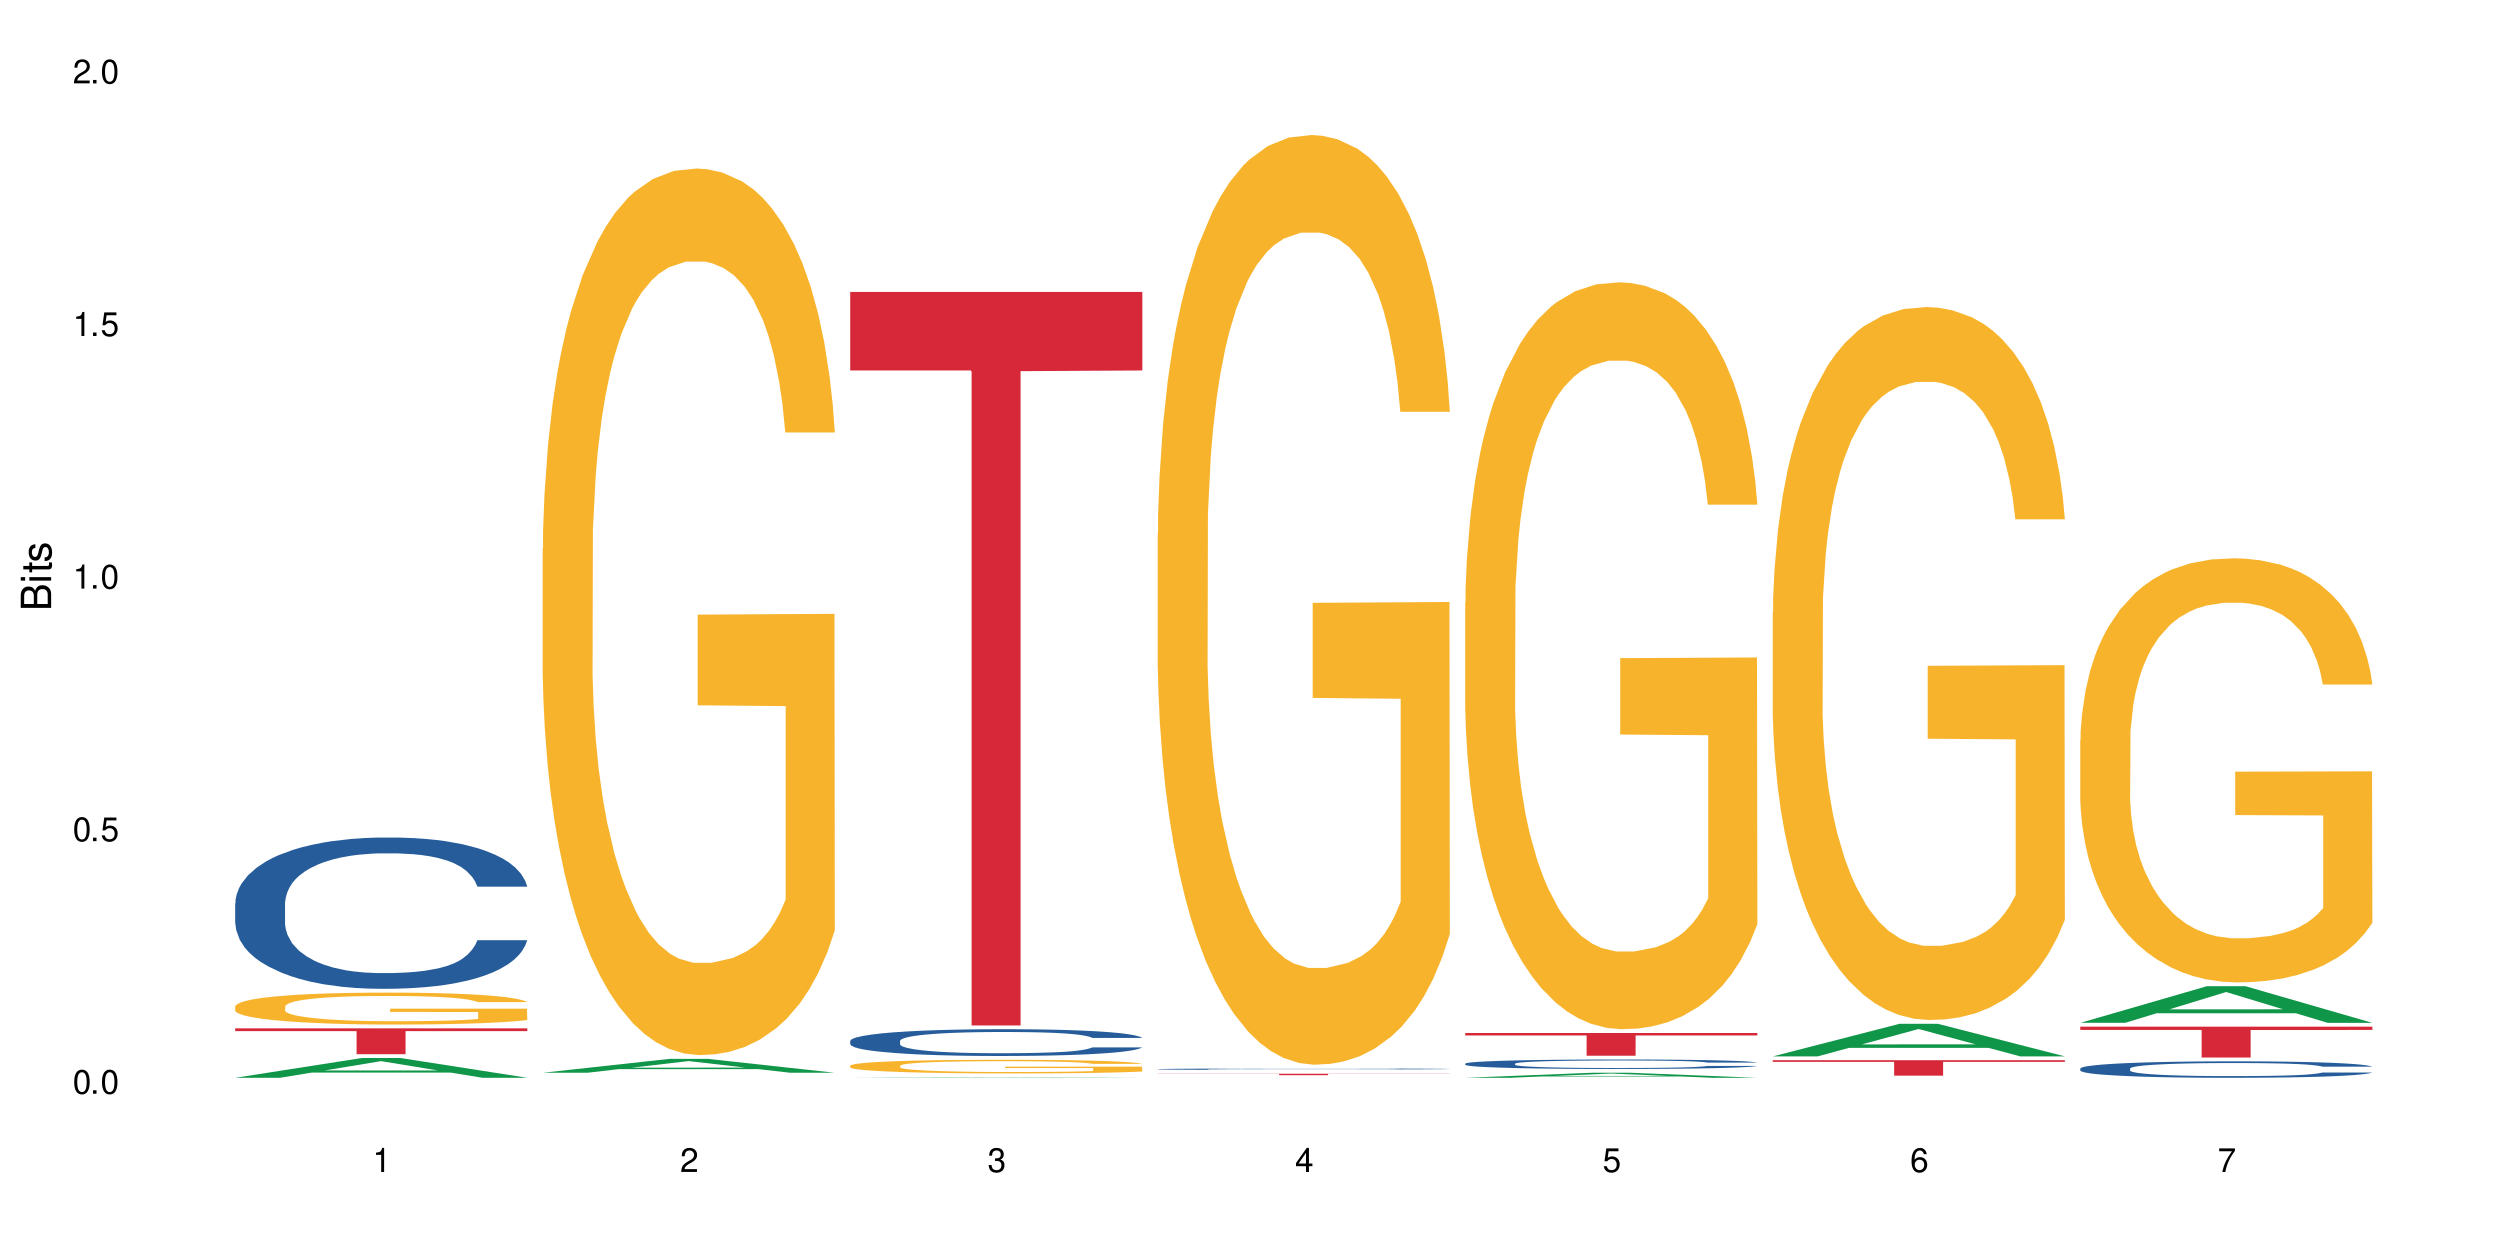 <?xml version="1.0" encoding="UTF-8"?>
<svg xmlns="http://www.w3.org/2000/svg" xmlns:xlink="http://www.w3.org/1999/xlink" width="720" height="360" viewBox="0 0 720 360">
<defs>
<g>
<g id="glyph-0-0">
</g>
<g id="glyph-0-1">
<path d="M 2.641 -6.938 C 2 -6.938 1.422 -6.656 1.078 -6.172 C 0.641 -5.562 0.406 -4.641 0.406 -3.359 C 0.406 -1.016 1.188 0.219 2.641 0.219 C 4.078 0.219 4.859 -1.016 4.859 -3.297 C 4.859 -4.641 4.656 -5.547 4.203 -6.172 C 3.844 -6.656 3.281 -6.938 2.641 -6.938 Z M 2.641 -6.188 C 3.547 -6.188 4 -5.25 4 -3.375 C 4 -1.406 3.562 -0.484 2.625 -0.484 C 1.734 -0.484 1.281 -1.438 1.281 -3.344 C 1.281 -5.25 1.734 -6.188 2.641 -6.188 Z M 2.641 -6.188 "/>
</g>
<g id="glyph-0-2">
<path d="M 1.828 -1 L 0.828 -1 L 0.828 0 L 1.828 0 Z M 1.828 -1 "/>
</g>
<g id="glyph-0-3">
<path d="M 4.562 -6.797 L 1.062 -6.797 L 0.547 -3.094 L 1.328 -3.094 C 1.719 -3.562 2.047 -3.734 2.578 -3.734 C 3.484 -3.734 4.062 -3.109 4.062 -2.094 C 4.062 -1.125 3.484 -0.531 2.578 -0.531 C 1.828 -0.531 1.375 -0.906 1.188 -1.672 L 0.328 -1.672 C 0.453 -1.109 0.547 -0.844 0.75 -0.594 C 1.125 -0.078 1.828 0.219 2.594 0.219 C 3.969 0.219 4.922 -0.781 4.922 -2.219 C 4.922 -3.562 4.031 -4.484 2.719 -4.484 C 2.25 -4.484 1.859 -4.359 1.469 -4.062 L 1.734 -5.969 L 4.562 -5.969 Z M 4.562 -6.797 "/>
</g>
<g id="glyph-0-4">
<path d="M 2.484 -4.938 L 2.484 0 L 3.328 0 L 3.328 -6.938 L 2.766 -6.938 C 2.469 -5.875 2.281 -5.734 0.984 -5.562 L 0.984 -4.938 Z M 2.484 -4.938 "/>
</g>
<g id="glyph-0-5">
<path d="M 4.859 -0.828 L 1.281 -0.828 C 1.359 -1.406 1.672 -1.781 2.5 -2.281 L 3.469 -2.828 C 4.406 -3.344 4.906 -4.062 4.906 -4.906 C 4.906 -5.484 4.672 -6.031 4.266 -6.406 C 3.859 -6.766 3.375 -6.938 2.719 -6.938 C 1.859 -6.938 1.219 -6.625 0.844 -6.031 C 0.609 -5.672 0.5 -5.234 0.484 -4.531 L 1.328 -4.531 C 1.359 -5.016 1.406 -5.281 1.531 -5.516 C 1.75 -5.938 2.188 -6.203 2.703 -6.203 C 3.469 -6.203 4.031 -5.641 4.031 -4.891 C 4.031 -4.344 3.719 -3.859 3.125 -3.516 L 2.234 -3 C 0.812 -2.172 0.406 -1.531 0.328 -0.016 L 4.859 -0.016 Z M 4.859 -0.828 "/>
</g>
<g id="glyph-0-6">
<path d="M 2.125 -3.188 L 2.578 -3.188 C 3.5 -3.188 3.984 -2.766 3.984 -1.922 C 3.984 -1.062 3.469 -0.531 2.594 -0.531 C 1.656 -0.531 1.203 -1 1.156 -2.016 L 0.312 -2.016 C 0.344 -1.453 0.438 -1.094 0.609 -0.781 C 0.953 -0.109 1.625 0.219 2.547 0.219 C 3.953 0.219 4.859 -0.625 4.859 -1.938 C 4.859 -2.828 4.516 -3.297 3.703 -3.594 C 4.344 -3.844 4.656 -4.328 4.656 -5.031 C 4.656 -6.219 3.875 -6.938 2.578 -6.938 C 1.203 -6.938 0.484 -6.172 0.453 -4.703 L 1.297 -4.703 C 1.312 -5.125 1.344 -5.359 1.453 -5.578 C 1.641 -5.969 2.062 -6.203 2.594 -6.203 C 3.344 -6.203 3.797 -5.75 3.797 -5 C 3.797 -4.516 3.609 -4.219 3.25 -4.047 C 3.016 -3.953 2.703 -3.922 2.125 -3.906 Z M 2.125 -3.188 "/>
</g>
<g id="glyph-0-7">
<path d="M 3.141 -1.672 L 3.141 0 L 3.984 0 L 3.984 -1.672 L 4.984 -1.672 L 4.984 -2.438 L 3.984 -2.438 L 3.984 -6.938 L 3.359 -6.938 L 0.266 -2.578 L 0.266 -1.672 Z M 3.141 -2.438 L 1 -2.438 L 3.141 -5.5 Z M 3.141 -2.438 "/>
</g>
<g id="glyph-0-8">
<path d="M 4.781 -5.125 C 4.609 -6.266 3.891 -6.938 2.844 -6.938 C 2.094 -6.938 1.422 -6.578 1.031 -5.953 C 0.594 -5.266 0.406 -4.422 0.406 -3.172 C 0.406 -2 0.578 -1.25 0.984 -0.641 C 1.359 -0.078 1.953 0.219 2.703 0.219 C 3.984 0.219 4.922 -0.75 4.922 -2.094 C 4.922 -3.375 4.062 -4.281 2.844 -4.281 C 2.172 -4.281 1.641 -4.031 1.281 -3.516 C 1.281 -5.234 1.828 -6.188 2.797 -6.188 C 3.391 -6.188 3.797 -5.797 3.938 -5.125 Z M 2.734 -3.531 C 3.547 -3.531 4.062 -2.953 4.062 -2.031 C 4.062 -1.156 3.484 -0.531 2.703 -0.531 C 1.922 -0.531 1.328 -1.188 1.328 -2.078 C 1.328 -2.938 1.906 -3.531 2.734 -3.531 Z M 2.734 -3.531 "/>
</g>
<g id="glyph-0-9">
<path d="M 4.984 -6.797 L 0.438 -6.797 L 0.438 -5.969 L 4.109 -5.969 C 2.5 -3.656 1.828 -2.234 1.328 0 L 2.219 0 C 2.594 -2.172 3.453 -4.047 4.984 -6.094 Z M 4.984 -6.797 "/>
</g>
<g id="glyph-1-0">
</g>
<g id="glyph-1-1">
<path d="M 0 -0.953 L 0 -4.891 C 0 -5.719 -0.234 -6.344 -0.734 -6.797 C -1.188 -7.234 -1.812 -7.469 -2.5 -7.469 C -3.547 -7.469 -4.188 -7 -4.625 -5.875 C -4.984 -6.688 -5.625 -7.094 -6.531 -7.094 C -7.172 -7.094 -7.734 -6.859 -8.141 -6.391 C -8.562 -5.922 -8.75 -5.344 -8.75 -4.5 L -8.75 -0.953 Z M -4.984 -2.062 L -7.766 -2.062 L -7.766 -4.219 C -7.766 -4.844 -7.688 -5.203 -7.453 -5.5 C -7.219 -5.812 -6.859 -5.969 -6.375 -5.969 C -5.891 -5.969 -5.531 -5.812 -5.297 -5.5 C -5.062 -5.203 -4.984 -4.844 -4.984 -4.219 Z M -0.984 -2.062 L -4 -2.062 L -4 -4.781 C -4 -5.766 -3.438 -6.359 -2.484 -6.359 C -1.547 -6.359 -0.984 -5.766 -0.984 -4.781 Z M -0.984 -2.062 "/>
</g>
<g id="glyph-1-2">
<path d="M -6.281 -1.797 L -6.281 -0.797 L 0 -0.797 L 0 -1.797 Z M -8.75 -1.797 L -8.75 -0.797 L -7.484 -0.797 L -7.484 -1.797 Z M -8.75 -1.797 "/>
</g>
<g id="glyph-1-3">
<path d="M -6.281 -3.047 L -6.281 -2.016 L -8.016 -2.016 L -8.016 -1.016 L -6.281 -1.016 L -6.281 -0.172 L -5.469 -0.172 L -5.469 -1.016 L -0.719 -1.016 C -0.078 -1.016 0.281 -1.453 0.281 -2.234 C 0.281 -2.5 0.25 -2.719 0.188 -3.047 L -0.641 -3.047 C -0.609 -2.906 -0.594 -2.766 -0.594 -2.562 C -0.594 -2.141 -0.719 -2.016 -1.156 -2.016 L -5.469 -2.016 L -5.469 -3.047 Z M -6.281 -3.047 "/>
</g>
<g id="glyph-1-4">
<path d="M -4.531 -5.25 C -5.766 -5.25 -6.469 -4.422 -6.469 -2.969 C -6.469 -1.516 -5.719 -0.562 -4.547 -0.562 C -3.562 -0.562 -3.094 -1.062 -2.734 -2.562 L -2.516 -3.484 C -2.344 -4.188 -2.094 -4.469 -1.641 -4.469 C -1.047 -4.469 -0.641 -3.875 -0.641 -3 C -0.641 -2.453 -0.797 -2 -1.062 -1.75 C -1.25 -1.594 -1.422 -1.531 -1.875 -1.469 L -1.875 -0.406 C -0.422 -0.453 0.281 -1.266 0.281 -2.922 C 0.281 -4.5 -0.5 -5.516 -1.719 -5.516 C -2.656 -5.516 -3.172 -4.984 -3.469 -3.734 L -3.703 -2.766 C -3.891 -1.953 -4.156 -1.609 -4.594 -1.609 C -5.188 -1.609 -5.547 -2.125 -5.547 -2.938 C -5.547 -3.75 -5.203 -4.172 -4.531 -4.203 Z M -4.531 -5.25 "/>
</g>
</g>
</defs>
<rect x="-72" y="-36" width="864" height="432" fill="rgb(100%, 100%, 100%)" fill-opacity="1"/>
<path fill-rule="nonzero" fill="rgb(6.275%, 58.824%, 28.235%)" fill-opacity="1" d="M 67.73 310.402 L 67.82 310.395 L 104.227 304.703 L 115.281 304.703 L 151.867 310.406 L 139.012 310.406 L 129.844 308.918 L 89.664 308.918 L 80.676 310.402 L 67.73 310.402 L 93.527 308.301 L 126.156 308.297 L 109.887 305.633 L 109.707 305.629 L 109.527 305.645 L 93.438 308.297 L 93.527 308.301 Z M 67.73 310.402 "/>
<path fill-rule="nonzero" fill="rgb(14.51%, 36.078%, 60%)" fill-opacity="1" d="M 67.73 260.18 L 67.832 260.141 L 67.832 259.184 L 68.141 257.672 L 68.859 255.762 L 69.578 254.449 L 71.426 252.098 L 73.988 249.828 L 76.656 248.078 L 78.605 247.043 L 80.352 246.246 L 84.352 244.773 L 86.918 244.016 L 89.688 243.34 L 93.074 242.664 L 95.535 242.266 L 101.078 241.629 L 105.18 241.348 L 108.363 241.23 L 115.238 241.23 L 119.34 241.391 L 122.316 241.59 L 125.598 241.906 L 128.371 242.266 L 133.191 243.141 L 137.5 244.254 L 139.449 244.895 L 142.527 246.129 L 144.891 247.32 L 146.531 248.355 L 148.379 249.828 L 150.02 251.621 L 151.25 253.652 L 151.867 255.363 L 137.5 255.363 L 136.785 253.77 L 135.961 252.535 L 134.422 250.906 L 132.883 249.75 L 130.73 248.594 L 128.781 247.84 L 126.113 247.082 L 123.754 246.605 L 121.289 246.246 L 118.93 246.008 L 114.414 245.77 L 109.184 245.77 L 107.234 245.848 L 103.23 246.168 L 101.078 246.445 L 98 247.004 L 95.844 247.52 L 93.281 248.316 L 91.535 248.992 L 89.379 250.027 L 87.84 250.945 L 86.098 252.258 L 85.07 253.254 L 84.148 254.367 L 83.328 255.684 L 82.711 257.074 L 82.301 258.547 L 82.094 259.98 L 82.094 266.152 L 82.301 267.586 L 82.812 269.258 L 84.148 271.688 L 86.098 273.797 L 88.355 275.469 L 90.508 276.664 L 91.742 277.219 L 93.383 277.855 L 95.945 278.652 L 99.641 279.449 L 101.797 279.77 L 105.078 280.086 L 108.465 280.246 L 112.98 280.246 L 116.98 280.086 L 119.648 279.887 L 122.418 279.57 L 126.215 278.891 L 128.574 278.254 L 130.629 277.5 L 132.168 276.742 L 133.191 276.105 L 134.73 274.871 L 135.961 273.516 L 136.887 272.125 L 137.5 270.77 L 151.867 270.77 L 151.25 272.363 L 150.328 273.914 L 149.402 275.07 L 147.969 276.465 L 146.324 277.699 L 143.965 279.09 L 142.016 280.008 L 139.449 281 L 137.09 281.758 L 134.527 282.434 L 130.73 283.23 L 128.266 283.629 L 125.598 283.988 L 122.418 284.305 L 118.418 284.586 L 114.109 284.742 L 110.105 284.785 L 105.797 284.703 L 102.617 284.547 L 98.41 284.188 L 93.176 283.469 L 89.379 282.715 L 86.406 281.957 L 83.84 281.16 L 80.969 280.086 L 77.273 278.336 L 75.016 276.98 L 73.477 275.867 L 71.734 274.312 L 70.5 272.922 L 69.066 270.691 L 68.039 267.863 L 67.73 265.676 Z M 67.73 260.18 "/>
<path fill-rule="nonzero" fill="rgb(96.863%, 70.196%, 16.863%)" fill-opacity="1" d="M 67.73 289.812 L 67.832 289.805 L 67.832 289.637 L 68.242 289.258 L 69.27 288.738 L 70.605 288.309 L 72.039 287.973 L 72.965 287.797 L 74.504 287.547 L 75.836 287.359 L 79.223 286.984 L 83.531 286.629 L 85.891 286.48 L 88.559 286.336 L 92.355 286.176 L 94.102 286.117 L 99.438 285.984 L 105.488 285.898 L 112.16 285.875 L 115.238 285.883 L 119.441 285.918 L 125.188 286.008 L 128.473 286.094 L 131.039 286.176 L 133.707 286.285 L 136.988 286.453 L 140.066 286.656 L 142.527 286.855 L 144.992 287.109 L 147.043 287.379 L 148.789 287.672 L 150.328 288.023 L 151.25 288.32 L 151.867 288.613 L 137.605 288.613 L 136.785 288.32 L 135.859 288.09 L 134.32 287.816 L 132.781 287.613 L 131.242 287.453 L 128.371 287.234 L 125.906 287.102 L 122.828 286.984 L 119.855 286.906 L 116.469 286.855 L 114.414 286.84 L 108.977 286.84 L 104.055 286.898 L 101.18 286.965 L 99.129 287.035 L 96.254 287.16 L 94.512 287.262 L 93.484 287.328 L 90.406 287.586 L 88.355 287.824 L 87.227 287.984 L 85.789 288.234 L 84.762 288.461 L 83.633 288.797 L 83.02 289.051 L 82.199 289.621 L 82.094 291.133 L 82.402 291.453 L 83.02 291.797 L 83.84 292.098 L 85.07 292.418 L 86.301 292.66 L 88.457 292.988 L 90.305 293.207 L 91.742 293.352 L 94.512 293.578 L 95.641 293.652 L 98.309 293.805 L 101.078 293.922 L 104.465 294.023 L 107.027 294.07 L 111.133 294.113 L 116.363 294.113 L 122.52 294.062 L 126.422 293.996 L 129.09 293.93 L 130.832 293.871 L 132.988 293.777 L 134.527 293.695 L 135.961 293.602 L 137.707 293.457 L 137.707 291.453 L 112.363 291.441 L 112.363 290.504 L 151.762 290.492 L 151.867 293.777 L 149.711 294.004 L 147.043 294.223 L 144.48 294.391 L 141.812 294.535 L 138.016 294.695 L 134.938 294.793 L 130.215 294.91 L 125.906 294.988 L 121.395 295.039 L 117.391 295.062 L 112.672 295.07 L 108.465 295.055 L 103.949 295.004 L 100.359 294.938 L 97.074 294.852 L 93.793 294.742 L 89.688 294.566 L 87.02 294.426 L 84.25 294.25 L 81.48 294.039 L 79.016 293.812 L 77.375 293.637 L 75.734 293.434 L 73.988 293.184 L 72.348 292.895 L 71.117 292.637 L 69.988 292.34 L 69.168 292.066 L 68.348 291.688 L 67.938 291.383 L 67.73 291.125 Z M 67.73 289.812 "/>
<path fill-rule="nonzero" fill="rgb(83.922%, 15.686%, 22.353%)" fill-opacity="1" d="M 67.73 296.16 L 151.867 296.16 L 151.867 296.961 L 116.801 296.965 L 116.801 303.613 L 102.695 303.613 L 102.695 296.973 L 102.488 296.961 L 67.73 296.961 Z M 67.73 296.16 "/>
<path fill-rule="nonzero" fill="rgb(6.275%, 58.824%, 28.235%)" fill-opacity="1" d="M 156.293 308.949 L 156.383 308.945 L 192.789 304.957 L 203.844 304.957 L 240.43 308.953 L 227.574 308.953 L 218.406 307.91 L 178.227 307.91 L 169.238 308.949 L 156.293 308.949 L 182.094 307.48 L 214.723 307.477 L 198.453 305.609 L 198.273 305.605 L 198.094 305.617 L 182.004 307.477 L 182.094 307.48 Z M 156.293 308.949 "/>
<path fill-rule="nonzero" fill="rgb(96.863%, 70.196%, 16.863%)" fill-opacity="1" d="M 156.293 157.891 L 156.398 157.656 L 156.398 152.996 L 156.809 142.5 L 157.832 128.043 L 159.168 116.148 L 160.605 106.824 L 161.527 101.926 L 163.066 94.93 L 164.398 89.801 L 167.785 79.305 L 172.094 69.512 L 174.457 65.316 L 177.121 61.352 L 180.918 56.922 L 182.664 55.289 L 188 51.559 L 194.051 49.227 L 200.723 48.527 L 203.801 48.758 L 208.008 49.691 L 213.754 52.258 L 217.035 54.59 L 219.602 56.922 L 222.27 59.953 L 225.551 64.617 L 228.629 70.211 L 231.094 75.809 L 233.555 82.805 L 235.605 90.266 L 237.352 98.43 L 238.891 108.223 L 239.812 116.383 L 240.43 124.547 L 226.168 124.547 L 225.348 116.383 L 224.422 110.086 L 222.883 102.391 L 221.344 96.797 L 219.805 92.363 L 216.934 86.301 L 214.473 82.57 L 211.395 79.305 L 208.418 77.207 L 205.031 75.809 L 202.98 75.344 L 197.543 75.344 L 192.617 76.973 L 189.742 78.84 L 187.691 80.707 L 184.816 84.203 L 183.074 87 L 182.047 88.867 L 178.969 96.098 L 176.918 102.625 L 175.789 107.055 L 174.352 114.051 L 173.328 120.348 L 172.199 129.676 L 171.582 136.672 L 170.762 152.527 L 170.66 194.504 L 170.965 203.363 L 171.582 212.926 L 172.402 221.32 L 173.633 230.18 L 174.867 236.941 L 177.02 246.035 L 178.867 252.102 L 180.305 256.062 L 183.074 262.359 L 184.203 264.457 L 186.871 268.656 L 189.641 271.922 L 193.027 274.719 L 195.59 276.117 L 199.695 277.285 L 204.93 277.285 L 211.086 275.887 L 214.984 274.02 L 217.652 272.152 L 219.395 270.523 L 221.551 267.957 L 223.09 265.625 L 224.527 263.059 L 226.27 259.094 L 226.27 203.363 L 200.926 203.129 L 200.926 177.012 L 240.328 176.781 L 240.43 267.957 L 238.273 274.254 L 235.605 280.316 L 233.043 284.98 L 230.375 288.945 L 226.578 293.375 L 223.5 296.172 L 218.781 299.438 L 214.473 301.535 L 209.957 302.934 L 205.953 303.633 L 201.234 303.867 L 197.027 303.402 L 192.512 302.004 L 188.922 300.137 L 185.641 297.805 L 182.355 294.773 L 178.25 289.875 L 175.582 285.914 L 172.812 281.016 L 170.043 275.188 L 167.582 268.891 L 165.938 263.992 L 164.297 258.395 L 162.555 251.398 L 160.91 243.473 L 159.68 236.242 L 158.551 228.082 L 157.73 220.387 L 156.91 209.891 L 156.5 201.496 L 156.293 194.27 Z M 156.293 157.891 "/>
<path fill-rule="nonzero" fill="rgb(6.275%, 58.824%, 28.235%)" fill-opacity="1" d="M 244.859 310.406 L 244.949 310.406 L 281.352 310.238 L 292.41 310.238 L 328.992 310.406 L 316.141 310.406 L 306.969 310.363 L 266.789 310.363 L 257.801 310.406 L 244.859 310.406 L 270.656 310.344 L 303.285 310.344 L 287.016 310.266 L 286.656 310.266 L 270.566 310.344 L 270.656 310.344 Z M 244.859 310.406 "/>
<path fill-rule="nonzero" fill="rgb(14.51%, 36.078%, 60%)" fill-opacity="1" d="M 244.859 299.77 L 244.961 299.766 L 244.961 299.594 L 245.27 299.328 L 245.988 298.988 L 246.703 298.758 L 248.551 298.344 L 251.117 297.941 L 253.785 297.629 L 255.734 297.449 L 257.477 297.305 L 261.48 297.047 L 264.043 296.914 L 266.816 296.793 L 270.199 296.672 L 272.664 296.602 L 278.203 296.488 L 282.309 296.441 L 285.488 296.418 L 292.363 296.418 L 296.469 296.449 L 299.441 296.484 L 302.727 296.539 L 305.496 296.602 L 310.32 296.758 L 314.629 296.953 L 316.578 297.066 L 319.656 297.285 L 322.016 297.496 L 323.656 297.68 L 325.504 297.941 L 327.145 298.258 L 328.379 298.617 L 328.992 298.918 L 314.629 298.918 L 313.91 298.637 L 313.09 298.418 L 311.551 298.129 L 310.012 297.926 L 307.855 297.723 L 305.906 297.59 L 303.238 297.453 L 300.879 297.371 L 298.418 297.305 L 296.059 297.266 L 291.543 297.223 L 286.309 297.223 L 284.359 297.234 L 280.359 297.293 L 278.203 297.34 L 275.125 297.441 L 272.973 297.531 L 270.406 297.672 L 268.66 297.793 L 266.508 297.977 L 264.969 298.137 L 263.223 298.371 L 262.199 298.547 L 261.273 298.742 L 260.453 298.977 L 259.84 299.223 L 259.426 299.484 L 259.223 299.734 L 259.223 300.828 L 259.426 301.082 L 259.941 301.379 L 261.273 301.809 L 263.223 302.18 L 265.48 302.477 L 267.637 302.688 L 268.867 302.785 L 270.508 302.898 L 273.074 303.039 L 276.77 303.18 L 278.922 303.238 L 282.207 303.293 L 285.59 303.32 L 290.105 303.32 L 294.109 303.293 L 296.773 303.258 L 299.547 303.199 L 303.344 303.082 L 305.703 302.969 L 307.754 302.836 L 309.293 302.699 L 310.32 302.59 L 311.859 302.371 L 313.09 302.129 L 314.012 301.883 L 314.629 301.645 L 328.992 301.645 L 328.379 301.926 L 327.453 302.199 L 326.531 302.406 L 325.094 302.652 L 323.453 302.871 L 321.094 303.117 L 319.145 303.277 L 316.578 303.453 L 314.219 303.59 L 311.652 303.707 L 307.855 303.848 L 305.395 303.918 L 302.727 303.984 L 299.547 304.039 L 295.543 304.09 L 291.234 304.117 L 287.234 304.125 L 282.926 304.109 L 279.742 304.082 L 275.535 304.02 L 270.305 303.891 L 266.508 303.758 L 263.531 303.625 L 260.965 303.484 L 258.094 303.293 L 254.398 302.984 L 252.145 302.742 L 250.605 302.547 L 248.859 302.273 L 247.629 302.023 L 246.191 301.629 L 245.164 301.129 L 244.859 300.742 Z M 244.859 299.77 "/>
<path fill-rule="nonzero" fill="rgb(96.863%, 70.196%, 16.863%)" fill-opacity="1" d="M 244.859 306.898 L 244.961 306.895 L 244.961 306.824 L 245.371 306.664 L 246.398 306.441 L 247.73 306.258 L 249.168 306.113 L 250.09 306.039 L 251.629 305.93 L 252.965 305.852 L 256.348 305.688 L 260.66 305.539 L 263.02 305.473 L 265.688 305.41 L 269.484 305.344 L 271.227 305.32 L 276.562 305.262 L 282.617 305.227 L 289.285 305.215 L 292.363 305.219 L 296.57 305.23 L 302.316 305.273 L 305.598 305.309 L 308.164 305.344 L 310.832 305.391 L 314.117 305.461 L 317.195 305.547 L 319.656 305.633 L 322.117 305.742 L 324.172 305.859 L 325.914 305.984 L 327.453 306.133 L 328.379 306.262 L 328.992 306.387 L 314.73 306.387 L 313.91 306.262 L 312.988 306.164 L 311.449 306.043 L 309.91 305.957 L 308.371 305.891 L 305.496 305.797 L 303.035 305.738 L 299.957 305.688 L 296.98 305.656 L 293.594 305.633 L 291.543 305.629 L 286.105 305.629 L 281.18 305.652 L 278.309 305.68 L 276.254 305.711 L 273.383 305.766 L 271.637 305.809 L 270.613 305.836 L 267.535 305.949 L 265.48 306.047 L 264.352 306.117 L 262.918 306.223 L 261.891 306.32 L 260.762 306.465 L 260.145 306.574 L 259.324 306.816 L 259.223 307.465 L 259.531 307.602 L 260.145 307.746 L 260.965 307.879 L 262.199 308.016 L 263.43 308.117 L 265.582 308.258 L 267.43 308.352 L 268.867 308.414 L 271.637 308.508 L 272.766 308.543 L 275.434 308.605 L 278.203 308.656 L 281.59 308.699 L 284.156 308.723 L 288.258 308.738 L 293.492 308.738 L 299.648 308.719 L 303.547 308.688 L 306.215 308.66 L 307.961 308.637 L 310.113 308.598 L 311.652 308.559 L 313.09 308.52 L 314.832 308.461 L 314.832 307.602 L 289.492 307.598 L 289.492 307.195 L 328.891 307.191 L 328.992 308.598 L 326.84 308.691 L 324.172 308.785 L 321.605 308.859 L 318.938 308.918 L 315.141 308.988 L 312.062 309.031 L 307.344 309.082 L 303.035 309.113 L 298.52 309.137 L 294.52 309.145 L 289.797 309.148 L 285.59 309.141 L 281.078 309.121 L 277.484 309.094 L 274.203 309.055 L 270.918 309.008 L 266.816 308.934 L 264.148 308.871 L 261.379 308.797 L 258.605 308.707 L 256.145 308.609 L 254.504 308.535 L 252.859 308.449 L 251.117 308.34 L 249.477 308.219 L 248.242 308.105 L 247.113 307.98 L 246.293 307.863 L 245.473 307.699 L 245.062 307.57 L 244.859 307.461 Z M 244.859 306.898 "/>
<path fill-rule="nonzero" fill="rgb(83.922%, 15.686%, 22.353%)" fill-opacity="1" d="M 244.859 84.082 L 328.992 84.082 L 328.992 106.695 L 293.93 106.895 L 293.93 295.328 L 279.82 295.328 L 279.82 107.094 L 279.617 106.695 L 244.859 106.695 Z M 244.859 84.082 "/>
<path fill-rule="nonzero" fill="rgb(14.51%, 36.078%, 60%)" fill-opacity="1" d="M 333.422 307.91 L 333.523 307.91 L 333.523 307.902 L 333.832 307.887 L 335.27 307.855 L 337.113 307.836 L 339.68 307.812 L 342.348 307.797 L 344.297 307.785 L 346.043 307.777 L 350.043 307.766 L 352.609 307.758 L 355.379 307.75 L 358.766 307.746 L 361.227 307.742 L 366.766 307.734 L 370.871 307.73 L 385.031 307.73 L 388.008 307.734 L 391.289 307.738 L 394.059 307.742 L 398.883 307.75 L 403.191 307.758 L 405.141 307.766 L 408.219 307.777 L 410.578 307.789 L 412.223 307.801 L 414.066 307.812 L 415.711 307.828 L 416.941 307.848 L 417.555 307.867 L 403.191 307.867 L 402.473 307.852 L 401.652 307.84 L 400.113 307.824 L 398.574 307.812 L 396.422 307.801 L 394.469 307.793 L 391.805 307.785 L 389.441 307.781 L 386.98 307.777 L 384.621 307.777 L 380.105 307.773 L 372.922 307.773 L 368.922 307.777 L 366.766 307.781 L 363.688 307.785 L 361.535 307.789 L 358.969 307.797 L 357.227 307.805 L 355.07 307.816 L 353.531 307.824 L 351.789 307.836 L 350.762 307.844 L 349.836 307.855 L 349.016 307.867 L 348.402 307.883 L 347.992 307.895 L 347.785 307.91 L 347.785 307.969 L 347.992 307.98 L 348.504 308 L 349.836 308.023 L 351.789 308.043 L 354.043 308.059 L 356.199 308.07 L 357.43 308.074 L 359.07 308.082 L 361.637 308.09 L 365.332 308.094 L 367.484 308.098 L 370.77 308.102 L 385.34 308.102 L 388.109 308.098 L 391.906 308.09 L 394.266 308.086 L 396.316 308.078 L 397.855 308.07 L 398.883 308.062 L 400.422 308.051 L 401.652 308.039 L 402.578 308.027 L 403.191 308.012 L 417.555 308.012 L 416.941 308.027 L 416.016 308.043 L 415.094 308.055 L 413.656 308.066 L 412.016 308.078 L 409.656 308.094 L 407.707 308.102 L 405.141 308.109 L 402.781 308.117 L 400.215 308.125 L 396.422 308.133 L 393.957 308.137 L 391.289 308.141 L 388.109 308.141 L 384.109 308.145 L 379.797 308.145 L 375.797 308.148 L 371.488 308.145 L 368.305 308.145 L 364.102 308.141 L 358.867 308.133 L 355.07 308.125 L 352.094 308.121 L 349.531 308.113 L 346.656 308.102 L 342.965 308.086 L 340.707 308.07 L 339.168 308.062 L 337.422 308.047 L 336.191 308.035 L 334.754 308.012 L 333.73 307.984 L 333.422 307.965 Z M 333.422 307.91 "/>
<path fill-rule="nonzero" fill="rgb(96.863%, 70.196%, 16.863%)" fill-opacity="1" d="M 333.422 153.562 L 333.523 153.32 L 333.523 148.43 L 333.934 137.426 L 334.961 122.262 L 336.293 109.793 L 337.73 100.012 L 338.652 94.875 L 340.191 87.539 L 341.527 82.16 L 344.914 71.156 L 349.223 60.887 L 351.582 56.484 L 354.25 52.328 L 358.047 47.68 L 359.789 45.969 L 365.125 42.055 L 371.18 39.609 L 377.848 38.879 L 380.926 39.121 L 385.133 40.102 L 390.879 42.789 L 394.164 45.234 L 396.727 47.68 L 399.395 50.859 L 402.68 55.75 L 405.758 61.617 L 408.219 67.488 L 410.684 74.824 L 412.734 82.648 L 414.477 91.207 L 416.016 101.477 L 416.941 110.035 L 417.555 118.594 L 403.293 118.594 L 402.473 110.035 L 401.551 103.434 L 400.012 95.363 L 398.473 89.496 L 396.934 84.852 L 394.059 78.492 L 391.598 74.578 L 388.52 71.156 L 385.543 68.953 L 382.156 67.488 L 380.105 67 L 374.668 67 L 369.742 68.711 L 366.871 70.668 L 364.816 72.621 L 361.945 76.289 L 360.199 79.227 L 359.176 81.184 L 356.098 88.762 L 354.043 95.609 L 352.914 100.254 L 351.48 107.59 L 350.453 114.195 L 349.324 123.977 L 348.711 131.312 L 347.887 147.938 L 347.785 191.953 L 348.094 201.246 L 348.711 211.273 L 349.531 220.074 L 350.762 229.367 L 351.992 236.461 L 354.148 245.996 L 355.992 252.355 L 357.43 256.512 L 360.199 263.113 L 361.328 265.312 L 363.996 269.715 L 366.766 273.141 L 370.152 276.074 L 372.719 277.543 L 376.824 278.766 L 382.055 278.766 L 388.211 277.297 L 392.109 275.34 L 394.777 273.383 L 396.523 271.672 L 398.676 268.984 L 400.215 266.535 L 401.652 263.848 L 403.398 259.691 L 403.398 201.246 L 378.055 201.004 L 378.055 173.613 L 417.453 173.371 L 417.555 268.984 L 415.402 275.586 L 412.734 281.941 L 410.168 286.832 L 407.5 290.992 L 403.703 295.637 L 400.625 298.57 L 395.906 301.996 L 391.598 304.195 L 387.082 305.664 L 383.082 306.395 L 378.363 306.641 L 374.156 306.152 L 369.641 304.684 L 366.051 302.727 L 362.766 300.281 L 359.484 297.105 L 355.379 291.969 L 352.711 287.812 L 349.941 282.676 L 347.172 276.562 L 344.707 269.961 L 343.066 264.824 L 341.426 258.957 L 339.68 251.621 L 338.039 243.305 L 336.809 235.727 L 335.68 227.168 L 334.859 219.098 L 334.035 208.094 L 333.625 199.289 L 333.422 191.711 Z M 333.422 153.562 "/>
<path fill-rule="nonzero" fill="rgb(83.922%, 15.686%, 22.353%)" fill-opacity="1" d="M 333.422 309.238 L 417.555 309.238 L 417.555 309.281 L 382.492 309.281 L 382.492 309.652 L 368.383 309.652 L 368.383 309.281 L 333.422 309.281 Z M 333.422 309.238 "/>
<path fill-rule="nonzero" fill="rgb(6.275%, 58.824%, 28.235%)" fill-opacity="1" d="M 421.984 310.406 L 422.074 310.402 L 458.48 308.953 L 469.535 308.953 L 506.121 310.406 L 493.266 310.406 L 484.098 310.027 L 443.918 310.027 L 434.93 310.406 L 421.984 310.406 L 447.781 309.871 L 480.41 309.867 L 464.141 309.191 L 463.961 309.188 L 463.781 309.191 L 447.691 309.867 L 447.781 309.871 Z M 421.984 310.406 "/>
<path fill-rule="nonzero" fill="rgb(14.51%, 36.078%, 60%)" fill-opacity="1" d="M 421.984 306.324 L 422.086 306.32 L 422.086 306.262 L 422.395 306.168 L 423.113 306.047 L 423.832 305.965 L 425.68 305.816 L 428.242 305.676 L 430.91 305.566 L 432.859 305.5 L 434.605 305.453 L 438.605 305.359 L 441.172 305.312 L 443.941 305.27 L 447.328 305.227 L 449.789 305.203 L 455.332 305.164 L 459.434 305.145 L 462.617 305.137 L 469.488 305.137 L 473.594 305.148 L 476.57 305.16 L 479.852 305.18 L 482.625 305.203 L 487.445 305.258 L 491.754 305.328 L 493.703 305.367 L 496.781 305.445 L 499.145 305.52 L 500.785 305.582 L 502.633 305.676 L 504.273 305.789 L 505.504 305.914 L 506.121 306.023 L 491.754 306.023 L 491.035 305.922 L 490.215 305.844 L 488.676 305.742 L 487.137 305.672 L 484.984 305.598 L 483.035 305.551 L 480.367 305.504 L 478.008 305.473 L 475.543 305.453 L 473.184 305.438 L 468.668 305.422 L 463.438 305.422 L 461.488 305.426 L 457.484 305.445 L 455.332 305.465 L 452.254 305.5 L 450.098 305.531 L 447.531 305.582 L 445.789 305.621 L 443.633 305.688 L 442.094 305.746 L 440.352 305.828 L 439.324 305.891 L 438.402 305.961 L 437.582 306.043 L 436.965 306.129 L 436.555 306.223 L 436.348 306.309 L 436.348 306.695 L 436.555 306.785 L 437.066 306.891 L 438.402 307.043 L 440.352 307.176 L 442.609 307.281 L 444.762 307.355 L 445.992 307.391 L 447.637 307.43 L 450.199 307.48 L 453.895 307.527 L 456.051 307.547 L 459.332 307.566 L 462.719 307.578 L 467.234 307.578 L 471.234 307.566 L 473.902 307.555 L 476.672 307.535 L 480.469 307.492 L 482.828 307.453 L 484.879 307.406 L 486.418 307.359 L 487.445 307.32 L 488.984 307.242 L 490.215 307.156 L 491.141 307.07 L 491.754 306.984 L 506.121 306.984 L 505.504 307.086 L 504.582 307.184 L 503.656 307.254 L 502.223 307.34 L 500.578 307.418 L 498.219 307.508 L 496.27 307.562 L 493.703 307.625 L 491.344 307.672 L 488.781 307.715 L 484.984 307.766 L 482.52 307.789 L 479.852 307.812 L 476.672 307.832 L 472.672 307.852 L 468.363 307.859 L 464.359 307.863 L 460.051 307.855 L 456.871 307.848 L 452.664 307.824 L 447.43 307.781 L 443.633 307.734 L 440.66 307.684 L 438.094 307.637 L 435.219 307.566 L 431.527 307.457 L 429.27 307.375 L 427.73 307.305 L 425.984 307.207 L 424.754 307.121 L 423.32 306.98 L 422.293 306.805 L 421.984 306.668 Z M 421.984 306.324 "/>
<path fill-rule="nonzero" fill="rgb(96.863%, 70.196%, 16.863%)" fill-opacity="1" d="M 421.984 173.438 L 422.086 173.242 L 422.086 169.312 L 422.496 160.473 L 423.523 148.293 L 424.859 138.273 L 426.293 130.414 L 427.219 126.289 L 428.758 120.395 L 430.09 116.074 L 433.477 107.234 L 437.785 98.98 L 440.145 95.445 L 442.812 92.105 L 446.609 88.375 L 448.355 87 L 453.688 83.855 L 459.742 81.891 L 466.41 81.301 L 469.488 81.496 L 473.695 82.285 L 479.441 84.445 L 482.727 86.41 L 485.293 88.375 L 487.957 90.926 L 491.242 94.855 L 494.32 99.57 L 496.781 104.285 L 499.246 110.18 L 501.297 116.465 L 503.043 123.344 L 504.582 131.594 L 505.504 138.469 L 506.121 145.344 L 491.859 145.344 L 491.035 138.469 L 490.113 133.164 L 488.574 126.68 L 487.035 121.965 L 485.496 118.234 L 482.625 113.125 L 480.16 109.984 L 477.082 107.234 L 474.105 105.465 L 470.723 104.285 L 468.668 103.895 L 463.23 103.895 L 458.305 105.27 L 455.434 106.84 L 453.383 108.41 L 450.508 111.359 L 448.766 113.715 L 447.738 115.289 L 444.66 121.379 L 442.609 126.879 L 441.48 130.609 L 440.043 136.504 L 439.016 141.809 L 437.887 149.668 L 437.273 155.559 L 436.453 168.918 L 436.348 204.281 L 436.656 211.746 L 437.273 219.801 L 438.094 226.871 L 439.324 234.336 L 440.555 240.035 L 442.711 247.695 L 444.559 252.805 L 445.992 256.145 L 448.766 261.449 L 449.895 263.215 L 452.562 266.75 L 455.332 269.504 L 458.715 271.859 L 461.281 273.039 L 465.387 274.02 L 470.617 274.02 L 476.773 272.844 L 480.676 271.27 L 483.34 269.699 L 485.086 268.324 L 487.242 266.164 L 488.781 264.199 L 490.215 262.035 L 491.961 258.699 L 491.961 211.746 L 466.617 211.547 L 466.617 189.547 L 506.016 189.352 L 506.121 266.164 L 503.965 271.465 L 501.297 276.574 L 498.73 280.504 L 496.066 283.844 L 492.27 287.574 L 489.191 289.934 L 484.469 292.684 L 480.16 294.453 L 475.645 295.629 L 471.645 296.219 L 466.926 296.418 L 462.719 296.023 L 458.203 294.844 L 454.613 293.273 L 451.328 291.309 L 448.047 288.754 L 443.941 284.629 L 441.273 281.289 L 438.504 277.164 L 435.734 272.254 L 433.27 266.949 L 431.629 262.824 L 429.988 258.109 L 428.242 252.215 L 426.602 245.535 L 425.371 239.445 L 424.242 232.57 L 423.422 226.086 L 422.602 217.246 L 422.191 210.172 L 421.984 204.082 Z M 421.984 173.438 "/>
<path fill-rule="nonzero" fill="rgb(83.922%, 15.686%, 22.353%)" fill-opacity="1" d="M 421.984 297.508 L 506.121 297.508 L 506.121 298.207 L 471.055 298.211 L 471.055 304.047 L 456.945 304.047 L 456.945 298.219 L 456.742 298.207 L 421.984 298.207 Z M 421.984 297.508 "/>
<path fill-rule="nonzero" fill="rgb(6.275%, 58.824%, 28.235%)" fill-opacity="1" d="M 510.547 304.234 L 510.637 304.227 L 547.043 294.859 L 558.098 294.859 L 594.684 304.242 L 581.828 304.242 L 572.66 301.793 L 532.48 301.793 L 523.492 304.234 L 510.547 304.234 L 536.348 300.781 L 568.977 300.77 L 552.707 296.391 L 552.527 296.383 L 552.348 296.41 L 536.258 300.77 L 536.348 300.781 Z M 510.547 304.234 "/>
<path fill-rule="nonzero" fill="rgb(96.863%, 70.196%, 16.863%)" fill-opacity="1" d="M 510.547 176.375 L 510.652 176.188 L 510.652 172.438 L 511.062 163.996 L 512.086 152.371 L 513.422 142.805 L 514.855 135.305 L 515.781 131.367 L 517.32 125.742 L 518.652 121.617 L 522.039 113.176 L 526.348 105.301 L 528.707 101.926 L 531.375 98.738 L 535.172 95.172 L 536.918 93.859 L 542.254 90.859 L 548.305 88.984 L 554.977 88.422 L 558.055 88.609 L 562.262 89.359 L 568.008 91.422 L 571.289 93.297 L 573.855 95.172 L 576.523 97.613 L 579.805 101.363 L 582.883 105.863 L 585.348 110.363 L 587.809 115.988 L 589.859 121.992 L 591.605 128.555 L 593.145 136.43 L 594.066 142.992 L 594.684 149.559 L 580.422 149.559 L 579.602 142.992 L 578.676 137.93 L 577.137 131.742 L 575.598 127.242 L 574.059 123.68 L 571.188 118.801 L 568.723 115.801 L 565.645 113.176 L 562.672 111.488 L 559.285 110.363 L 557.234 109.988 L 551.793 109.988 L 546.871 111.301 L 543.996 112.801 L 541.945 114.301 L 539.07 117.113 L 537.328 119.363 L 536.301 120.867 L 533.223 126.68 L 531.172 131.93 L 530.043 135.492 L 528.605 141.117 L 527.582 146.184 L 526.453 153.684 L 525.836 159.309 L 525.016 172.062 L 524.914 205.816 L 525.219 212.941 L 525.836 220.633 L 526.656 227.383 L 527.887 234.508 L 529.121 239.945 L 531.273 247.262 L 533.121 252.137 L 534.559 255.324 L 537.328 260.387 L 538.457 262.074 L 541.125 265.449 L 543.895 268.078 L 547.281 270.328 L 549.844 271.453 L 553.949 272.391 L 559.184 272.391 L 565.34 271.266 L 569.238 269.766 L 571.906 268.266 L 573.648 266.949 L 575.805 264.887 L 577.344 263.012 L 578.781 260.949 L 580.523 257.762 L 580.523 212.941 L 555.18 212.754 L 555.18 191.75 L 594.582 191.562 L 594.684 264.887 L 592.527 269.953 L 589.859 274.828 L 587.297 278.578 L 584.629 281.766 L 580.832 285.328 L 577.754 287.578 L 573.035 290.203 L 568.723 291.891 L 564.211 293.02 L 560.207 293.582 L 555.488 293.77 L 551.281 293.395 L 546.766 292.266 L 543.176 290.766 L 539.895 288.891 L 536.609 286.453 L 532.504 282.516 L 529.836 279.328 L 527.066 275.391 L 524.297 270.703 L 521.836 265.637 L 520.191 261.699 L 518.551 257.199 L 516.809 251.574 L 515.164 245.199 L 513.934 239.383 L 512.805 232.82 L 511.984 226.633 L 511.164 218.191 L 510.754 211.441 L 510.547 205.629 Z M 510.547 176.375 "/>
<path fill-rule="nonzero" fill="rgb(83.922%, 15.686%, 22.353%)" fill-opacity="1" d="M 510.547 305.336 L 594.684 305.336 L 594.684 305.812 L 559.617 305.816 L 559.617 309.789 L 545.512 309.789 L 545.512 305.82 L 545.305 305.812 L 510.547 305.812 Z M 510.547 305.336 "/>
<path fill-rule="nonzero" fill="rgb(6.275%, 58.824%, 28.235%)" fill-opacity="1" d="M 599.113 294.574 L 599.203 294.566 L 635.605 284.02 L 646.664 284.02 L 683.246 294.586 L 670.395 294.586 L 661.223 291.828 L 621.043 291.828 L 612.055 294.574 L 599.113 294.574 L 624.91 290.688 L 657.539 290.676 L 641.27 285.746 L 641.09 285.734 L 640.91 285.766 L 624.82 290.676 L 624.91 290.688 Z M 599.113 294.574 "/>
<path fill-rule="nonzero" fill="rgb(14.51%, 36.078%, 60%)" fill-opacity="1" d="M 599.113 307.73 L 599.215 307.727 L 599.215 307.621 L 599.523 307.457 L 600.238 307.25 L 600.957 307.105 L 602.805 306.852 L 605.371 306.602 L 608.039 306.414 L 609.988 306.301 L 611.73 306.215 L 615.734 306.055 L 618.297 305.973 L 621.07 305.898 L 624.453 305.824 L 626.918 305.781 L 632.457 305.711 L 636.562 305.68 L 639.742 305.668 L 646.617 305.668 L 650.723 305.684 L 653.695 305.707 L 656.98 305.742 L 659.75 305.781 L 664.574 305.875 L 668.883 305.996 L 670.832 306.066 L 673.91 306.199 L 676.27 306.332 L 677.91 306.441 L 679.758 306.602 L 681.398 306.797 L 682.633 307.02 L 683.246 307.207 L 668.883 307.207 L 668.164 307.031 L 667.344 306.898 L 665.805 306.719 L 664.266 306.594 L 662.109 306.469 L 660.16 306.387 L 657.492 306.305 L 655.133 306.254 L 652.672 306.215 L 650.312 306.188 L 645.797 306.16 L 640.562 306.16 L 638.613 306.172 L 634.613 306.203 L 632.457 306.234 L 629.379 306.297 L 627.227 306.352 L 624.66 306.438 L 622.914 306.512 L 620.762 306.625 L 619.223 306.723 L 617.477 306.867 L 616.453 306.977 L 615.527 307.098 L 614.707 307.238 L 614.09 307.391 L 613.68 307.551 L 613.477 307.707 L 613.477 308.379 L 613.68 308.535 L 614.195 308.715 L 615.527 308.98 L 617.477 309.211 L 619.734 309.391 L 621.891 309.523 L 623.121 309.582 L 624.762 309.652 L 627.328 309.738 L 631.02 309.824 L 633.176 309.859 L 636.461 309.895 L 639.844 309.914 L 644.359 309.914 L 648.359 309.895 L 651.027 309.875 L 653.801 309.84 L 657.594 309.766 L 659.957 309.695 L 662.008 309.613 L 663.547 309.531 L 664.574 309.461 L 666.113 309.328 L 667.344 309.18 L 668.266 309.027 L 668.883 308.883 L 683.246 308.883 L 682.633 309.055 L 681.707 309.223 L 680.785 309.348 L 679.348 309.5 L 677.707 309.637 L 675.348 309.785 L 673.398 309.887 L 670.832 309.996 L 668.473 310.078 L 665.906 310.148 L 662.109 310.238 L 659.648 310.281 L 656.98 310.32 L 653.801 310.355 L 649.797 310.383 L 645.488 310.402 L 641.488 310.406 L 637.176 310.398 L 633.996 310.379 L 629.789 310.34 L 624.559 310.262 L 620.762 310.18 L 617.785 310.098 L 615.219 310.012 L 612.348 309.895 L 608.652 309.703 L 606.395 309.559 L 604.855 309.438 L 603.113 309.266 L 601.883 309.113 L 600.445 308.871 L 599.418 308.566 L 599.113 308.328 Z M 599.113 307.73 "/>
<path fill-rule="nonzero" fill="rgb(96.863%, 70.196%, 16.863%)" fill-opacity="1" d="M 599.113 213.102 L 599.215 212.988 L 599.215 210.758 L 599.625 205.738 L 600.652 198.824 L 601.984 193.133 L 603.422 188.672 L 604.344 186.328 L 605.883 182.984 L 607.219 180.531 L 610.602 175.512 L 614.914 170.824 L 617.273 168.816 L 619.941 166.922 L 623.738 164.801 L 625.48 164.02 L 630.816 162.234 L 636.871 161.121 L 643.539 160.785 L 646.617 160.898 L 650.824 161.344 L 656.57 162.57 L 659.852 163.688 L 662.418 164.801 L 665.086 166.25 L 668.367 168.484 L 671.445 171.16 L 673.91 173.836 L 676.371 177.184 L 678.426 180.754 L 680.168 184.656 L 681.707 189.34 L 682.633 193.246 L 683.246 197.148 L 668.984 197.148 L 668.164 193.246 L 667.242 190.234 L 665.703 186.555 L 664.164 183.875 L 662.625 181.758 L 659.75 178.855 L 657.289 177.07 L 654.211 175.512 L 651.234 174.508 L 647.848 173.836 L 645.797 173.613 L 640.359 173.613 L 635.434 174.395 L 632.559 175.285 L 630.508 176.18 L 627.637 177.852 L 625.891 179.191 L 624.863 180.082 L 621.785 183.543 L 619.734 186.664 L 618.605 188.785 L 617.168 192.129 L 616.145 195.141 L 615.016 199.605 L 614.398 202.949 L 613.578 210.535 L 613.477 230.613 L 613.785 234.852 L 614.398 239.426 L 615.219 243.441 L 616.453 247.68 L 617.684 250.914 L 619.836 255.266 L 621.684 258.164 L 623.121 260.062 L 625.891 263.074 L 627.02 264.078 L 629.688 266.086 L 632.457 267.648 L 635.844 268.984 L 638.41 269.656 L 642.512 270.211 L 647.746 270.211 L 653.902 269.543 L 657.801 268.652 L 660.469 267.758 L 662.211 266.977 L 664.367 265.75 L 665.906 264.633 L 667.344 263.406 L 669.086 261.512 L 669.086 234.852 L 643.742 234.742 L 643.742 222.246 L 683.145 222.137 L 683.246 265.75 L 681.094 268.762 L 678.426 271.664 L 675.859 273.895 L 673.191 275.789 L 669.395 277.91 L 666.316 279.246 L 661.598 280.809 L 657.289 281.812 L 652.773 282.48 L 648.773 282.816 L 644.051 282.93 L 639.844 282.707 L 635.332 282.035 L 631.738 281.145 L 628.457 280.027 L 625.172 278.578 L 621.07 276.234 L 618.402 274.34 L 615.629 271.996 L 612.859 269.207 L 610.398 266.195 L 608.758 263.855 L 607.113 261.176 L 605.371 257.832 L 603.73 254.039 L 602.496 250.578 L 601.367 246.676 L 600.547 242.996 L 599.727 237.977 L 599.316 233.961 L 599.113 230.5 Z M 599.113 213.102 "/>
<path fill-rule="nonzero" fill="rgb(83.922%, 15.686%, 22.353%)" fill-opacity="1" d="M 599.113 295.676 L 683.246 295.676 L 683.246 296.629 L 648.184 296.637 L 648.184 304.578 L 634.074 304.578 L 634.074 296.645 L 633.871 296.629 L 599.113 296.629 Z M 599.113 295.676 "/>
<g fill="rgb(0%, 0%, 0%)" fill-opacity="1">
<use xlink:href="#glyph-0-1" x="20.965" y="314.993"/>
<use xlink:href="#glyph-0-2" x="25.965" y="314.993"/>
<use xlink:href="#glyph-0-1" x="28.965" y="314.993"/>
</g>
<g fill="rgb(0%, 0%, 0%)" fill-opacity="1">
<use xlink:href="#glyph-0-1" x="20.965" y="242.251"/>
<use xlink:href="#glyph-0-2" x="25.965" y="242.251"/>
<use xlink:href="#glyph-0-3" x="28.965" y="242.251"/>
</g>
<g fill="rgb(0%, 0%, 0%)" fill-opacity="1">
<use xlink:href="#glyph-0-4" x="20.965" y="169.509"/>
<use xlink:href="#glyph-0-2" x="25.965" y="169.509"/>
<use xlink:href="#glyph-0-1" x="28.965" y="169.509"/>
</g>
<g fill="rgb(0%, 0%, 0%)" fill-opacity="1">
<use xlink:href="#glyph-0-4" x="20.965" y="96.767"/>
<use xlink:href="#glyph-0-2" x="25.965" y="96.767"/>
<use xlink:href="#glyph-0-3" x="28.965" y="96.767"/>
</g>
<g fill="rgb(0%, 0%, 0%)" fill-opacity="1">
<use xlink:href="#glyph-0-5" x="20.965" y="24.024"/>
<use xlink:href="#glyph-0-2" x="25.965" y="24.024"/>
<use xlink:href="#glyph-0-1" x="28.965" y="24.024"/>
</g>
<g fill="rgb(0%, 0%, 0%)" fill-opacity="1">
<use xlink:href="#glyph-0-4" x="107.297" y="337.532"/>
</g>
<g fill="rgb(0%, 0%, 0%)" fill-opacity="1">
<use xlink:href="#glyph-0-5" x="195.863" y="337.532"/>
</g>
<g fill="rgb(0%, 0%, 0%)" fill-opacity="1">
<use xlink:href="#glyph-0-6" x="284.426" y="337.532"/>
</g>
<g fill="rgb(0%, 0%, 0%)" fill-opacity="1">
<use xlink:href="#glyph-0-7" x="372.988" y="337.532"/>
</g>
<g fill="rgb(0%, 0%, 0%)" fill-opacity="1">
<use xlink:href="#glyph-0-3" x="461.551" y="337.532"/>
</g>
<g fill="rgb(0%, 0%, 0%)" fill-opacity="1">
<use xlink:href="#glyph-0-8" x="550.117" y="337.532"/>
</g>
<g fill="rgb(0%, 0%, 0%)" fill-opacity="1">
<use xlink:href="#glyph-0-9" x="638.68" y="337.532"/>
</g>
<g fill="rgb(0%, 0%, 0%)" fill-opacity="1">
<use xlink:href="#glyph-1-1" x="14.725" y="176.012"/>
<use xlink:href="#glyph-1-2" x="14.725" y="168.012"/>
<use xlink:href="#glyph-1-3" x="14.725" y="165.012"/>
<use xlink:href="#glyph-1-4" x="14.725" y="162.012"/>
</g>
</svg>
